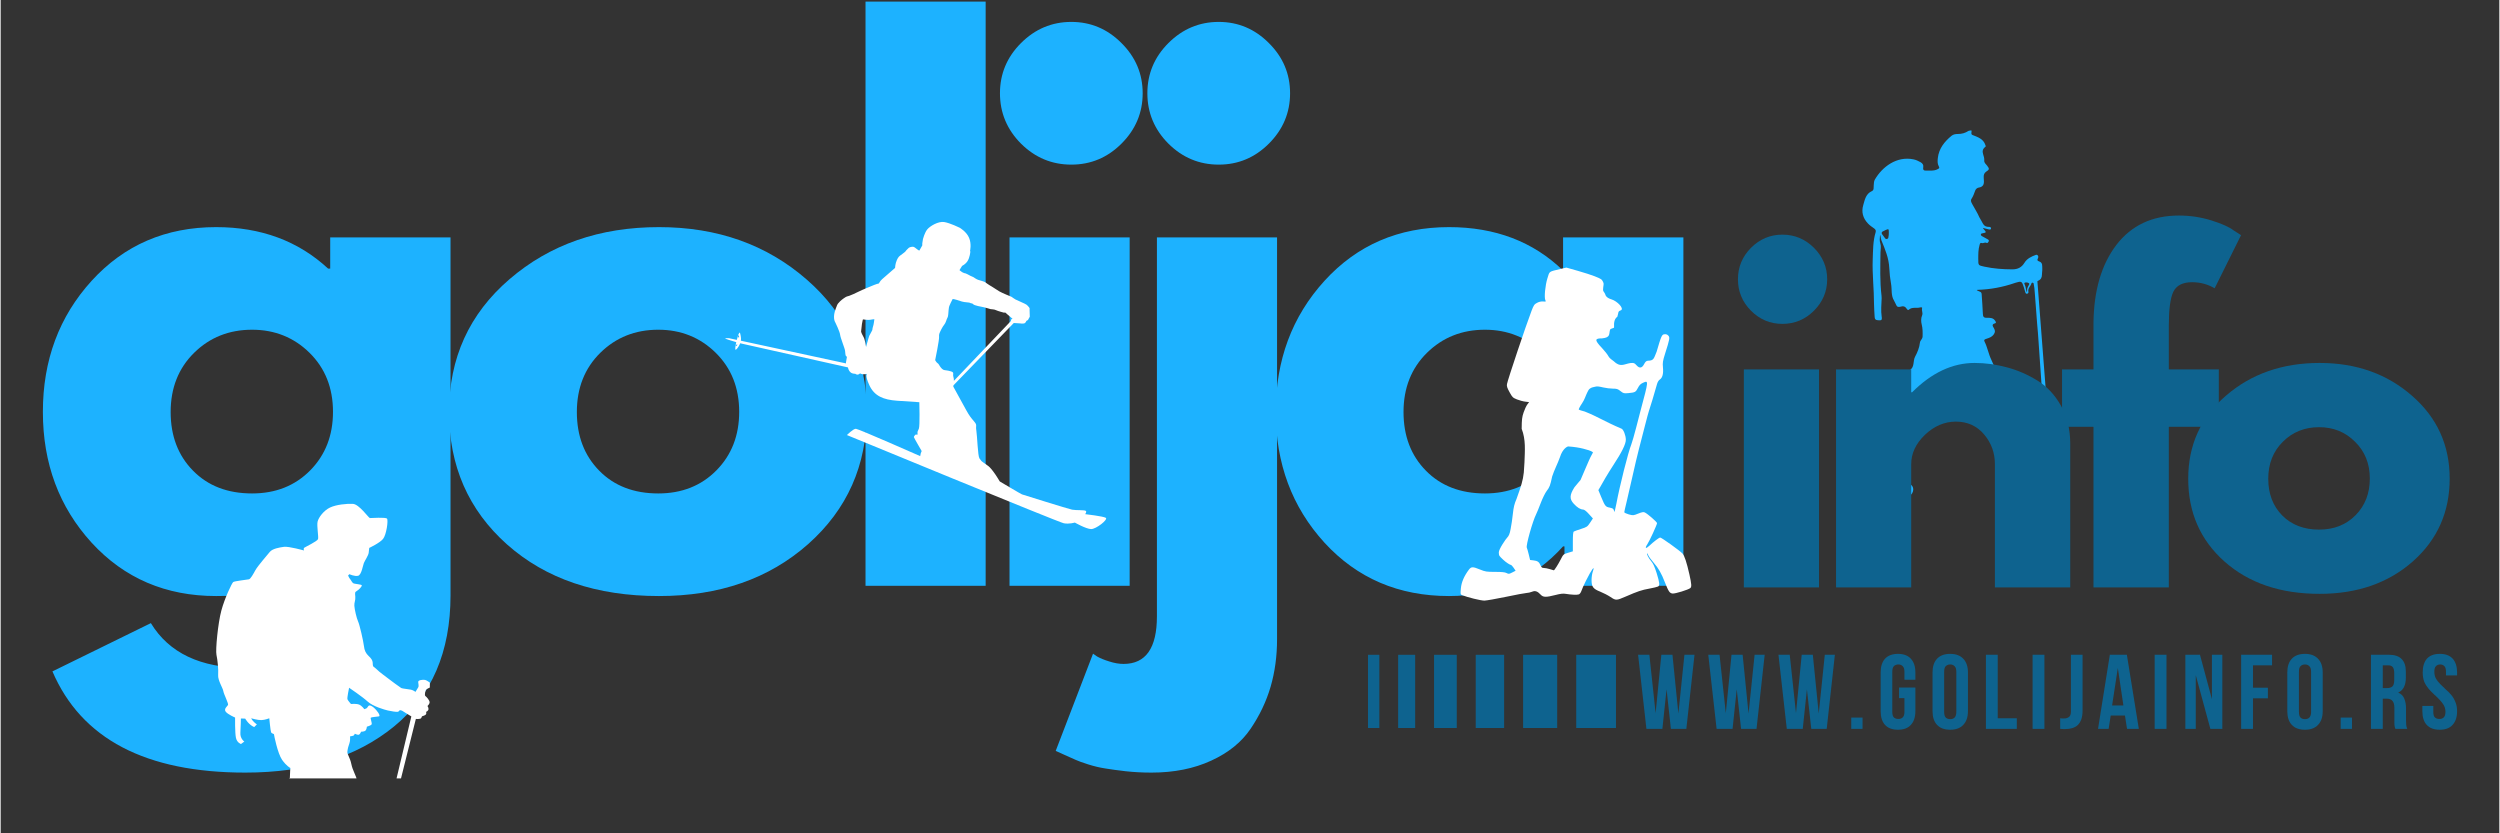 <svg xmlns="http://www.w3.org/2000/svg" xmlns:xlink="http://www.w3.org/1999/xlink" width="300" zoomAndPan="magnify" viewBox="0 0 224.88 75" height="100" preserveAspectRatio="xMidYMid meet" version="1.0"><rect x="0" y="0" width="224.88" height="75" fill="#333333" stroke="none"/><defs><g/><clipPath id="c4c2cfa344"><path d="M 77 0.02 L 89 0.02 L 89 53 L 77 53 Z M 77 0.02 " clip-rule="nonzero"/></clipPath><clipPath id="fb4de79f51"><path d="M 166.695 11.586 L 186.184 11.586 L 186.184 45 L 166.695 45 Z M 166.695 11.586 " clip-rule="nonzero"/></clipPath><clipPath id="d195fe9f9d"><path d="M 12.387 45.316 L 38.625 45.316 L 38.625 70.055 L 12.387 70.055 Z M 12.387 45.316 " clip-rule="nonzero"/></clipPath><clipPath id="5e0f486b02"><path d="M 65.164 19.902 L 99.645 19.902 L 99.645 47.637 L 65.164 47.637 Z M 65.164 19.902 " clip-rule="nonzero"/></clipPath><clipPath id="03859f3c7a"><path d="M 131.371 24.078 L 152.359 24.078 L 152.359 54.062 L 131.371 54.062 Z M 131.371 24.078 " clip-rule="nonzero"/></clipPath></defs><g fill="#1db2ff" fill-opacity="1"><g transform="translate(2.393, 52.722)"><g><path d="M 2.266 7.703 L 11.125 3.359 C 12.758 6.047 15.594 7.391 19.625 7.391 C 21.5 7.391 23.238 6.789 24.844 5.594 C 26.457 4.395 27.266 2.551 27.266 0.062 L 27.266 -2.266 C 25.348 -0.141 21.926 0.922 17 0.922 C 12.469 0.922 8.734 -0.676 5.797 -3.875 C 2.867 -7.082 1.406 -11.008 1.406 -15.656 C 1.406 -20.301 2.867 -24.234 5.797 -27.453 C 8.734 -30.672 12.469 -32.281 17 -32.281 C 21.031 -32.281 24.391 -31.035 27.078 -28.547 L 27.266 -28.547 L 27.266 -31.359 L 38.094 -31.359 L 38.094 0.859 C 38.094 5.953 36.398 9.883 33.016 12.656 C 29.629 15.426 25.164 16.812 19.625 16.812 C 10.656 16.812 4.867 13.773 2.266 7.703 Z M 15.016 -20.969 C 13.609 -19.582 12.906 -17.805 12.906 -15.641 C 12.906 -13.484 13.578 -11.723 14.922 -10.359 C 16.266 -8.992 18.035 -8.312 20.234 -8.312 C 22.359 -8.312 24.102 -9.004 25.469 -10.391 C 26.832 -11.773 27.516 -13.531 27.516 -15.656 C 27.516 -17.812 26.812 -19.582 25.406 -20.969 C 24 -22.352 22.273 -23.047 20.234 -23.047 C 18.16 -23.047 16.422 -22.352 15.016 -20.969 Z M 15.016 -20.969 "/></g></g></g><g fill="#1db2ff" fill-opacity="1"><g transform="translate(38.951, 52.722)"><g><path d="M 6.625 -3.719 C 3.145 -6.82 1.406 -10.797 1.406 -15.641 C 1.406 -20.492 3.219 -24.477 6.844 -27.594 C 10.477 -30.719 14.961 -32.281 20.297 -32.281 C 25.555 -32.281 29.988 -30.707 33.594 -27.562 C 37.195 -24.426 39 -20.453 39 -15.641 C 39 -10.836 37.238 -6.875 33.719 -3.75 C 30.195 -0.633 25.723 0.922 20.297 0.922 C 14.672 0.922 10.113 -0.625 6.625 -3.719 Z M 15.016 -20.969 C 13.609 -19.582 12.906 -17.805 12.906 -15.641 C 12.906 -13.484 13.578 -11.723 14.922 -10.359 C 16.266 -8.992 18.035 -8.312 20.234 -8.312 C 22.359 -8.312 24.102 -9.004 25.469 -10.391 C 26.832 -11.773 27.516 -13.531 27.516 -15.656 C 27.516 -17.812 26.812 -19.582 25.406 -20.969 C 24 -22.352 22.273 -23.047 20.234 -23.047 C 18.16 -23.047 16.422 -22.352 15.016 -20.969 Z M 15.016 -20.969 "/></g></g></g><g clip-path="url(#c4c2cfa344)"><g fill="#1db2ff" fill-opacity="1"><g transform="translate(74.165, 52.722)"><g><path d="M 3.672 0 L 3.672 -52.578 L 14.484 -52.578 L 14.484 0 Z M 3.672 0 "/></g></g></g></g><g fill="#1db2ff" fill-opacity="1"><g transform="translate(87.125, 52.722)"><g><path d="M 4.703 -48.844 C 5.973 -50.113 7.484 -50.75 9.234 -50.75 C 10.984 -50.75 12.488 -50.113 13.75 -48.844 C 15.02 -47.582 15.656 -46.078 15.656 -44.328 C 15.656 -42.578 15.02 -41.066 13.75 -39.797 C 12.488 -38.535 10.984 -37.906 9.234 -37.906 C 7.484 -37.906 5.973 -38.535 4.703 -39.797 C 3.441 -41.066 2.812 -42.578 2.812 -44.328 C 2.812 -46.078 3.441 -47.582 4.703 -48.844 Z M 3.672 -31.359 L 3.672 0 L 14.484 0 L 14.484 -31.359 Z M 3.672 -31.359 "/></g></g></g><g fill="#1db2ff" fill-opacity="1"><g transform="translate(100.391, 52.722)"><g><path d="M 4.703 -48.844 C 5.973 -50.113 7.484 -50.75 9.234 -50.75 C 10.984 -50.75 12.488 -50.113 13.75 -48.844 C 15.02 -47.582 15.656 -46.078 15.656 -44.328 C 15.656 -42.578 15.02 -41.066 13.75 -39.797 C 12.488 -38.535 10.984 -37.906 9.234 -37.906 C 7.484 -37.906 5.973 -38.535 4.703 -39.797 C 3.441 -41.066 2.812 -42.578 2.812 -44.328 C 2.812 -46.078 3.441 -47.582 4.703 -48.844 Z M 3.672 -31.359 L 3.672 2.75 C 3.672 5.602 2.672 7.031 0.672 7.031 C 0.266 7.031 -0.16 6.957 -0.609 6.812 C -1.055 6.676 -1.426 6.523 -1.719 6.359 L -2.078 6.109 L -5.438 14.859 C -5.352 14.898 -5.086 15.02 -4.641 15.219 C -4.191 15.426 -3.852 15.578 -3.625 15.672 C -3.406 15.773 -3.031 15.91 -2.5 16.078 C -1.977 16.242 -1.473 16.363 -0.984 16.438 C -0.492 16.52 0.113 16.602 0.844 16.688 C 1.582 16.77 2.359 16.812 3.172 16.812 C 5.211 16.812 7.008 16.453 8.562 15.734 C 10.113 15.023 11.297 14.066 12.109 12.859 C 12.922 11.66 13.52 10.398 13.906 9.078 C 14.289 7.754 14.484 6.336 14.484 4.828 L 14.484 -31.359 Z M 3.672 -31.359 "/></g></g></g><g fill="#1db2ff" fill-opacity="1"><g transform="translate(113.351, 52.722)"><g><path d="M 5.797 -3.875 C 2.867 -7.082 1.406 -11.008 1.406 -15.656 C 1.406 -20.301 2.867 -24.234 5.797 -27.453 C 8.734 -30.672 12.469 -32.281 17 -32.281 C 21.156 -32.281 24.578 -30.977 27.266 -28.375 L 27.266 -31.359 L 38.094 -31.359 L 38.094 0 L 27.391 0 L 27.391 -3.547 L 27.266 -3.547 C 24.578 -0.566 21.156 0.922 17 0.922 C 12.469 0.922 8.734 -0.676 5.797 -3.875 Z M 15.016 -20.969 C 13.609 -19.582 12.906 -17.805 12.906 -15.641 C 12.906 -13.484 13.578 -11.723 14.922 -10.359 C 16.266 -8.992 18.035 -8.312 20.234 -8.312 C 22.359 -8.312 24.102 -9.004 25.469 -10.391 C 26.832 -11.773 27.516 -13.531 27.516 -15.656 C 27.516 -17.812 26.812 -19.582 25.406 -20.969 C 24 -22.352 22.273 -23.047 20.234 -23.047 C 18.16 -23.047 16.422 -22.352 15.016 -20.969 Z M 15.016 -20.969 "/></g></g></g><g clip-path="url(#fb4de79f51)"><path fill="#1db2ff" d="M 186.031 42.289 C 185.879 42.137 185.703 42.098 185.496 42.141 C 185.277 42.184 185.07 42.297 184.84 42.301 C 184.738 42.301 184.625 42.309 184.605 42.164 L 183.305 25.309 C 183.328 25.289 183.355 25.273 183.391 25.258 C 183.625 25.156 183.719 24.965 183.715 24.711 C 183.711 24.539 183.758 24.363 183.746 24.191 C 183.73 23.949 183.801 23.645 183.48 23.535 C 183.301 23.473 183.262 23.414 183.359 23.234 C 183.445 23.066 183.316 22.887 183.168 22.938 C 182.766 23.086 182.375 23.27 182.145 23.645 C 181.887 24.07 181.539 24.242 181.047 24.242 C 180.203 24.238 179.367 24.18 178.539 24 C 177.98 23.879 177.984 23.887 177.984 23.312 C 177.984 22.883 177.98 22.453 178.105 22.031 C 178.141 21.914 178.172 21.824 178.305 21.871 C 178.445 21.922 178.57 21.777 178.723 21.859 C 178.816 21.91 178.887 21.805 178.926 21.715 C 178.969 21.613 178.887 21.57 178.812 21.527 C 178.645 21.434 178.473 21.336 178.305 21.246 C 178.246 21.211 178.207 21.164 178.219 21.098 C 178.23 21.023 178.281 21.012 178.352 21 C 178.734 20.926 178.73 20.922 178.48 20.629 C 178.465 20.609 178.34 20.48 178.461 20.527 C 178.625 20.57 178.77 20.613 178.918 20.645 C 178.996 20.66 179.098 20.691 179.129 20.586 C 179.16 20.484 179.062 20.418 178.988 20.422 C 178.418 20.434 178.438 20.113 178.098 19.586 C 178.086 19.57 178.078 19.551 178.07 19.531 C 177.918 19.172 177.699 18.844 177.516 18.5 C 177.418 18.316 177.246 18.094 177.371 17.902 C 177.523 17.668 177.617 17.418 177.707 17.156 C 177.758 17.012 177.887 16.906 178.023 16.883 C 178.422 16.824 178.52 16.586 178.488 16.23 C 178.484 16.141 178.477 16.051 178.473 15.961 C 178.461 15.762 178.512 15.57 178.691 15.453 C 178.988 15.262 179.004 15.199 178.785 14.914 C 178.676 14.77 178.504 14.656 178.523 14.445 C 178.539 14.242 178.477 14.059 178.418 13.871 C 178.332 13.605 178.391 13.387 178.617 13.219 C 178.691 13.168 178.641 13.117 178.625 13.059 C 178.445 12.484 177.918 12.332 177.453 12.145 C 177.23 12.055 177.531 11.645 177.262 11.75 C 177.18 11.766 177.133 11.762 177.102 11.781 C 176.812 11.973 176.504 12.059 176.148 12.059 C 175.961 12.062 175.746 12.078 175.57 12.227 C 174.934 12.758 174.441 13.363 174.344 14.227 C 174.316 14.488 174.301 14.746 174.434 14.977 C 174.527 15.133 174.449 15.156 174.34 15.219 C 174 15.41 173.625 15.336 173.266 15.355 C 173.094 15.363 172.984 15.281 173.031 15.059 C 173.074 14.859 172.977 14.703 172.797 14.602 C 172.586 14.484 172.379 14.387 172.145 14.34 C 170.633 14.031 169.332 15.027 168.676 16.164 C 168.578 16.332 168.598 16.52 168.574 16.703 C 168.555 16.879 168.617 17.105 168.41 17.199 C 167.859 17.445 167.773 17.98 167.633 18.457 C 167.449 19.078 167.602 19.645 168.07 20.129 C 168.234 20.301 168.434 20.43 168.621 20.566 C 168.754 20.664 168.785 20.766 168.746 20.906 C 168.504 21.699 168.516 22.527 168.484 23.344 C 168.434 24.684 168.602 26.027 168.602 27.371 C 168.602 27.758 168.641 28.152 168.66 28.539 C 168.676 28.852 168.91 28.816 169.109 28.828 C 169.348 28.84 169.312 28.648 169.293 28.52 C 169.207 27.957 169.27 27.395 169.289 26.832 C 169.289 26.762 169.285 26.688 169.277 26.617 C 169.121 25.316 169.168 24.012 169.184 22.711 C 169.188 22.445 169.258 22.18 169.172 21.914 C 169.094 21.688 169.113 21.457 169.137 21.223 C 169.168 20.965 169.211 21.492 169.262 21.621 C 169.598 22.43 169.934 23.223 169.977 24.137 C 169.996 24.598 170.051 25.086 170.137 25.559 C 170.227 26.055 170.117 26.605 170.402 27.051 C 170.48 27.203 170.555 27.355 170.633 27.512 C 170.695 27.656 170.887 27.633 171.023 27.594 C 171.254 27.523 171.395 27.578 171.52 27.758 C 171.574 27.836 171.648 27.953 171.734 27.875 C 172.035 27.602 172.41 27.762 172.738 27.672 C 172.816 27.652 172.957 27.641 172.93 27.734 C 172.867 27.957 173.02 28.164 172.934 28.371 C 172.816 28.652 172.828 28.938 172.898 29.219 C 172.984 29.57 172.984 29.926 172.973 30.285 C 172.965 30.523 172.754 30.629 172.734 30.836 C 172.684 31.293 172.508 31.711 172.297 32.105 C 172.086 32.5 172.281 33.051 171.797 33.328 C 171.77 33.344 171.762 33.402 171.75 33.441 C 171.645 33.805 171.527 34.168 171.445 34.539 C 171.406 34.727 171.336 34.883 171.203 35.023 C 170.285 36.012 169.543 37.109 169.199 38.434 C 168.984 39.258 168.613 40.012 168.219 40.758 C 168.148 40.891 168.059 41.02 167.957 41.133 C 167.902 41.195 167.797 41.27 167.77 41.086 C 167.758 40.996 167.73 40.883 167.605 40.914 C 167.477 40.941 167.465 41.07 167.496 41.164 C 167.574 41.406 167.469 41.578 167.336 41.758 C 167.18 41.973 167.027 42.195 166.902 42.43 C 166.699 42.816 166.797 43.086 167.18 43.293 C 167.207 43.309 167.234 43.324 167.262 43.34 C 167.27 43.34 167.273 43.344 167.277 43.348 C 167.281 43.352 167.289 43.352 167.301 43.359 C 167.41 43.414 167.738 43.574 167.988 43.641 C 167.996 43.645 168.004 43.645 168.012 43.648 C 168.035 43.652 168.059 43.66 168.082 43.664 C 168.094 43.664 168.102 43.668 168.113 43.668 C 168.355 43.719 168.605 43.758 168.844 43.824 C 168.844 43.824 168.848 43.824 168.848 43.828 C 169.004 43.871 169.156 43.926 169.301 44.004 C 169.301 44.004 169.301 44.004 169.301 44.008 C 169.359 44.039 169.414 44.074 169.469 44.113 C 169.492 44.125 169.516 44.145 169.535 44.16 C 169.543 44.164 169.555 44.172 169.562 44.18 L 169.586 44.199 C 170.008 44.527 171.715 44.973 172.035 44.391 C 172.27 43.957 172.062 43.559 171.57 43.484 C 171.305 43.438 171.141 43.406 171.035 43.34 C 170.883 43.246 170.836 43.082 170.746 42.715 C 170.703 42.527 170.645 42.34 170.59 42.152 C 170.555 42.039 170.496 41.922 170.371 41.922 C 170.246 41.922 170.168 41.773 170.246 41.672 L 174.383 36.098 C 174.418 36.047 174.48 36.023 174.539 36.035 C 174.711 36.066 174.879 36.039 174.973 35.883 C 175.117 35.633 175.359 35.184 175.574 34.949 C 175.645 34.875 175.766 34.887 175.824 34.973 C 175.898 35.086 175.984 35.195 176.07 35.305 C 176.082 35.32 176.094 35.336 176.098 35.355 C 176.277 35.941 176.527 36.703 177.113 36.57 C 177.422 36.504 177.715 36.543 177.938 36.562 C 178.012 36.57 178.066 36.625 178.078 36.695 C 178.219 37.594 178.309 38.512 178.797 39.309 C 179.145 39.875 179.555 40.406 179.918 40.961 C 180.191 41.383 180.441 41.82 180.703 42.25 C 180.758 42.34 180.801 42.398 180.641 42.434 C 180.488 42.465 180.438 42.633 180.555 42.715 C 181 43.027 180.812 43.496 180.883 43.902 C 180.887 43.949 180.855 44.012 180.875 44.055 C 180.941 44.223 180.977 44.391 180.988 44.559 C 180.988 44.562 180.988 44.562 180.988 44.562 C 181.324 45.238 182.258 44.695 182.348 44.645 C 182.355 44.641 182.355 44.637 182.355 44.637 C 182.75 44.473 183.117 44.125 183.547 44.199 C 184.008 44.277 184.383 44.082 184.715 43.91 C 185.227 43.641 185.715 43.289 186.062 42.781 C 186.211 42.562 186.191 42.445 186.031 42.289 Z M 169.602 21.449 C 169.508 21.32 169.414 21.191 169.324 21.07 C 169.258 20.984 169.293 20.863 169.395 20.824 C 169.477 20.797 169.551 20.746 169.625 20.711 C 169.918 20.582 169.934 20.59 169.934 20.906 C 169.938 21.062 169.926 21.219 169.891 21.383 C 169.863 21.52 169.688 21.562 169.602 21.449 Z M 170.273 41.195 C 170.176 41.324 169.969 41.246 169.984 41.082 C 170 40.914 170.066 40.746 170.219 40.57 C 170.984 39.672 171.688 38.723 172.418 37.793 C 172.922 37.148 173.438 36.512 173.938 35.863 C 173.953 35.844 173.977 35.789 173.988 35.805 C 174 35.812 174.012 35.82 174.027 35.828 C 174.113 35.875 174.137 35.984 174.078 36.062 Z M 182.527 25.48 C 182.527 25.48 182.605 25.527 182.566 25.594 C 182.566 25.594 182.363 25.926 182.379 26.07 C 182.395 26.211 182.34 26.422 182.297 26.113 C 182.25 25.809 182.199 25.672 182.137 25.543 C 182.074 25.41 182.355 25.371 182.527 25.48 Z M 183.766 41.902 C 183.477 41.801 183.344 41.625 183.207 41.691 C 183.09 41.746 182.852 41.73 182.723 41.602 L 182.711 41.59 C 182.703 41.578 182.691 41.566 182.684 41.551 C 182.684 41.547 182.68 41.547 182.68 41.547 C 182.676 41.535 182.668 41.527 182.664 41.516 C 182.621 41.414 182.551 41.277 182.418 41.348 C 182.254 41.438 182.484 41.527 182.445 41.645 C 182.289 41.688 182.238 41.559 182.164 41.465 C 181.562 40.703 181.184 39.828 180.922 38.898 C 180.801 38.48 180.645 38.074 180.441 37.684 C 180.141 37.094 180.102 36.469 180.176 35.816 C 180.262 35.09 179.992 34.422 179.738 33.766 C 179.559 33.301 179.375 32.832 179.16 32.383 C 178.902 31.848 178.812 31.258 178.543 30.73 C 178.453 30.547 178.648 30.52 178.762 30.477 C 178.992 30.398 179.203 30.332 179.371 30.105 C 179.523 29.898 179.508 29.754 179.402 29.555 C 179.316 29.391 179.129 29.188 179.5 29.098 C 179.633 29.062 179.551 28.941 179.504 28.871 C 179.336 28.598 179.047 28.598 178.789 28.605 C 178.512 28.613 178.402 28.539 178.398 28.25 C 178.379 27.656 178.324 27.066 178.289 26.473 C 178.281 26.367 178.242 26.297 178.148 26.258 C 178.062 26.223 177.711 26.094 177.922 26.086 C 179.07 26.051 180.16 25.848 181.227 25.484 C 181.266 25.473 181.301 25.457 181.344 25.445 C 181.863 25.285 181.914 25.312 182.074 25.82 C 182.125 25.977 182.164 26.137 182.215 26.293 C 182.238 26.371 182.266 26.457 182.379 26.434 C 182.477 26.414 182.52 26.344 182.496 26.254 C 182.422 25.941 182.707 25.762 182.773 25.5 C 182.785 25.453 182.844 25.422 182.898 25.445 C 182.926 25.457 182.945 25.473 182.961 25.492 L 183.035 25.926 C 183.035 25.93 183.035 25.934 183.035 25.938 C 183.051 26.109 183.066 26.281 183.078 26.449 C 183.148 27.34 183.211 28.23 183.281 29.121 C 183.305 29.422 183.332 29.723 183.359 30.027 L 183.66 34.344 C 183.66 34.352 183.66 34.359 183.66 34.367 C 183.668 34.586 183.688 34.809 183.707 35.031 L 184.18 41.77 C 184.184 41.859 184.117 41.938 184.031 41.941 C 183.961 41.949 183.875 41.941 183.766 41.902 Z M 183.766 41.902 " fill-opacity="1" fill-rule="nonzero"/></g><g fill="#0e638f" fill-opacity="1"><g transform="translate(154.589, 52.868)"><g><path d="M 2.938 -30.562 C 3.727 -31.352 4.672 -31.75 5.766 -31.75 C 6.867 -31.75 7.816 -31.352 8.609 -30.562 C 9.398 -29.77 9.797 -28.828 9.797 -27.734 C 9.797 -26.641 9.398 -25.695 8.609 -24.906 C 7.816 -24.113 6.867 -23.719 5.766 -23.719 C 4.672 -23.719 3.727 -24.113 2.938 -24.906 C 2.156 -25.695 1.766 -26.641 1.766 -27.734 C 1.766 -28.828 2.156 -29.77 2.938 -30.562 Z M 2.297 -19.625 L 2.297 0 L 9.062 0 L 9.062 -19.625 Z M 2.297 -19.625 "/></g></g></g><g fill="#0e638f" fill-opacity="1"><g transform="translate(162.887, 52.868)"><g><path d="M 2.297 0 L 2.297 -19.625 L 9.062 -19.625 L 9.062 -17.562 L 9.141 -17.562 C 10.898 -19.32 12.773 -20.203 14.766 -20.203 C 15.734 -20.203 16.695 -20.07 17.656 -19.812 C 18.613 -19.562 19.531 -19.164 20.406 -18.625 C 21.281 -18.094 21.992 -17.332 22.547 -16.344 C 23.098 -15.363 23.375 -14.223 23.375 -12.922 L 23.375 0 L 16.594 0 L 16.594 -11.094 C 16.594 -12.113 16.27 -13.004 15.625 -13.766 C 14.977 -14.535 14.129 -14.922 13.078 -14.922 C 12.055 -14.922 11.129 -14.523 10.297 -13.734 C 9.473 -12.941 9.062 -12.062 9.062 -11.094 L 9.062 0 Z M 2.297 0 "/></g></g></g><g fill="#0e638f" fill-opacity="1"><g transform="translate(184.915, 52.868)"><g><path d="M 3.438 -19.625 L 3.438 -23.797 C 3.469 -26.723 4.156 -29.066 5.5 -30.828 C 6.852 -32.586 8.727 -33.469 11.125 -33.469 C 12.145 -33.469 13.117 -33.32 14.047 -33.031 C 14.984 -32.738 15.656 -32.438 16.062 -32.125 L 16.719 -31.703 L 14.344 -26.922 C 13.727 -27.285 13.051 -27.469 12.312 -27.469 C 11.469 -27.469 10.906 -27.18 10.625 -26.609 C 10.352 -26.035 10.219 -25.031 10.219 -23.594 L 10.219 -19.625 L 14.719 -19.625 L 14.719 -14.453 L 10.219 -14.453 L 10.219 0 L 3.438 0 L 3.438 -14.453 L 0.609 -14.453 L 0.609 -19.625 Z M 3.438 -19.625 "/></g></g></g><g fill="#0e638f" fill-opacity="1"><g transform="translate(196.005, 52.868)"><g><path d="M 4.141 -2.328 C 1.961 -4.266 0.875 -6.75 0.875 -9.781 C 0.875 -12.82 2.008 -15.316 4.281 -17.266 C 6.551 -19.223 9.359 -20.203 12.703 -20.203 C 15.992 -20.203 18.766 -19.219 21.016 -17.25 C 23.273 -15.289 24.406 -12.805 24.406 -9.797 C 24.406 -6.785 23.301 -4.301 21.094 -2.344 C 18.883 -0.395 16.086 0.578 12.703 0.578 C 9.18 0.578 6.328 -0.391 4.141 -2.328 Z M 9.391 -13.109 C 8.516 -12.242 8.078 -11.133 8.078 -9.781 C 8.078 -8.438 8.492 -7.336 9.328 -6.484 C 10.172 -5.629 11.281 -5.203 12.656 -5.203 C 13.988 -5.203 15.082 -5.633 15.938 -6.5 C 16.789 -7.363 17.219 -8.461 17.219 -9.797 C 17.219 -11.141 16.773 -12.242 15.891 -13.109 C 15.016 -13.984 13.938 -14.422 12.656 -14.422 C 11.352 -14.422 10.266 -13.984 9.391 -13.109 Z M 9.391 -13.109 "/></g></g></g><g clip-path="url(#d195fe9f9d)"><path fill="#ffffff" d="M 38.176 61.188 C 38 61.16 37.559 61.199 37.578 61.383 C 37.598 61.562 37.641 61.762 37.59 61.844 C 37.539 61.93 37.332 62.27 37.332 62.27 C 37.332 62.27 37.133 62.113 36.926 62.07 C 36.723 62.023 36.156 61.98 36.051 61.922 C 35.949 61.863 35.043 61.203 34.859 61.051 C 34.676 60.895 34.105 60.512 33.867 60.258 C 33.625 60.008 33.488 60.074 33.488 59.746 C 33.488 59.418 33.355 59.266 33.113 59.035 C 32.871 58.801 32.738 58.562 32.691 58.125 C 32.641 57.691 32.305 56.215 32.168 55.93 C 32.031 55.641 31.852 54.84 31.832 54.52 C 31.812 54.203 31.945 54.055 31.918 53.711 C 31.891 53.363 31.859 53.293 32.062 53.18 C 32.262 53.062 32.504 52.793 32.504 52.688 C 32.504 52.582 31.84 52.57 31.723 52.484 C 31.609 52.398 31.551 52.234 31.445 52.109 C 31.34 51.984 31.27 51.793 31.27 51.793 L 31.387 51.676 C 31.387 51.676 31.859 51.898 32.168 51.82 C 32.477 51.742 32.602 50.887 32.688 50.672 C 32.773 50.461 33.094 49.988 33.121 49.758 C 33.152 49.527 33.172 49.312 33.172 49.312 C 33.172 49.312 34.117 48.871 34.414 48.504 C 34.715 48.137 34.898 46.836 34.773 46.68 C 34.648 46.527 33.344 46.633 33.23 46.625 C 33.113 46.613 32.266 45.375 31.699 45.348 C 31.129 45.32 30.203 45.414 29.645 45.676 C 29.086 45.938 28.613 46.562 28.523 46.949 C 28.438 47.336 28.629 48.328 28.562 48.52 C 28.496 48.715 27.434 49.215 27.328 49.293 C 27.223 49.371 27.301 49.543 27.301 49.543 C 27.301 49.543 25.922 49.156 25.496 49.215 C 25.074 49.273 24.453 49.379 24.215 49.68 C 23.973 49.977 23.133 50.941 22.93 51.309 C 22.727 51.676 22.496 52.102 22.344 52.137 C 22.188 52.176 21.039 52.293 20.926 52.387 C 20.809 52.484 20.172 53.805 19.863 54.945 C 19.555 56.082 19.324 58.512 19.422 58.938 C 19.516 59.363 19.613 60.27 19.574 60.75 C 19.535 61.23 20 61.926 20.039 62.199 C 20.078 62.469 20.531 63.336 20.461 63.449 C 20.395 63.566 20.066 63.797 20.25 64.047 C 20.434 64.297 21.098 64.578 21.098 64.578 C 21.098 64.578 21.078 65.969 21.176 66.41 C 21.273 66.855 21.629 66.961 21.629 66.961 L 21.93 66.738 C 21.93 66.738 21.535 66.488 21.574 65.938 C 21.609 65.387 21.621 64.664 21.621 64.664 L 22.008 64.676 C 22.008 64.676 22.305 65.215 22.816 65.438 L 23.059 65.195 C 23.059 65.195 22.691 64.961 22.547 64.645 C 22.547 64.645 23.133 64.82 23.461 64.809 C 23.789 64.801 24.176 64.645 24.176 64.645 C 24.176 64.645 24.281 65.781 24.34 65.906 C 24.398 66.035 24.598 66.035 24.598 66.09 C 24.598 66.148 24.926 67.809 25.324 68.379 C 25.719 68.945 26.074 69.121 26.074 69.121 C 26.074 69.121 26.035 69.547 26.027 70.004 L 14.441 80.043 C 14.262 79.867 14.102 79.762 14.059 79.801 C 14.016 79.84 14.105 80.008 14.262 80.199 L 12.418 81.797 C 12.418 81.797 12.395 81.902 12.441 81.961 C 12.488 82.02 12.555 82.004 12.555 82.004 L 14.445 80.398 C 14.621 80.578 14.785 80.684 14.828 80.645 C 14.871 80.605 14.781 80.438 14.625 80.246 L 26.043 70.555 C 26.059 70.742 26.09 70.902 26.137 71 C 26.34 71.406 26.457 72.012 26.426 72.242 C 26.398 72.477 26.34 72.723 26.34 72.852 C 26.34 72.98 26.383 73.258 26.152 73.43 C 25.922 73.605 25.617 74.141 25.238 74.344 C 24.863 74.543 23.387 75.27 22.504 75.805 C 21.621 76.34 20.25 77.426 19.93 77.785 C 19.613 78.148 19.121 78.551 19.031 78.551 C 18.945 78.551 18.27 78.516 17.949 78.594 C 17.625 78.676 17.309 78.828 17.281 78.828 C 17.258 78.828 16.965 78.77 16.723 78.871 C 16.48 78.973 16.867 80.812 16.977 81.012 C 17.09 81.207 17.32 81.359 17.336 81.633 C 17.352 81.91 17.531 83.273 17.758 83.852 C 17.984 84.43 18.742 85.371 18.969 85.457 C 19.195 85.543 19.461 85.285 19.461 85.285 C 19.461 85.285 19.66 85.145 19.609 84.844 C 19.562 84.547 19.41 83.844 19.477 83.562 C 19.543 83.281 19.93 82.918 19.957 82.52 C 19.984 82.125 20.043 81.586 20.121 81.52 C 20.199 81.449 20.949 81.133 21.008 80.977 C 21.066 80.824 21.5 80.891 21.547 80.66 C 21.598 80.43 22.195 79.977 22.551 79.688 C 22.91 79.398 24.246 78.344 24.758 78.027 C 25.27 77.711 25.859 77.605 26.043 77.527 C 26.227 77.449 26.41 77.129 26.543 77.062 C 26.68 76.996 27.266 76.754 27.547 76.637 C 27.828 76.523 28.32 76.367 28.512 76.234 C 28.707 76.098 28.965 75.684 28.965 75.684 C 28.965 75.684 29.062 77.562 28.992 77.93 C 28.926 78.297 28.867 79.965 28.867 80.648 C 28.867 81.336 28.887 82.695 28.945 82.801 C 29.004 82.906 29.34 82.984 29.293 83.102 C 29.246 83.215 28.977 83.48 29.016 83.691 C 29.051 83.906 29.293 84.398 29.277 84.75 C 29.266 85.102 29.211 85.426 29.395 85.477 C 29.578 85.527 30.199 85.594 30.914 85.582 C 31.629 85.574 31.594 85.348 31.734 85.305 C 31.871 85.262 32.484 85.27 32.844 85.387 C 33.199 85.504 33.973 85.59 34.586 85.547 C 35.195 85.504 35.836 85.395 35.992 85.289 C 36.148 85.184 35.906 84.875 35.906 84.875 C 35.906 84.875 35.734 84.367 35.285 84.301 C 34.836 84.234 34.371 84.176 34.062 84.008 C 33.758 83.836 33.535 83.52 33.289 83.367 C 33.16 83.293 32.965 83.152 32.797 83.008 L 33.141 81.629 C 33.391 81.668 33.586 81.66 33.598 81.605 C 33.609 81.547 33.438 81.465 33.199 81.398 L 37.367 64.703 C 37.559 64.73 37.785 64.691 37.82 64.656 C 37.875 64.602 37.918 64.469 37.918 64.469 C 37.918 64.469 38.176 64.398 38.258 64.316 C 38.344 64.23 38.289 64.07 38.289 64.07 C 38.289 64.07 38.488 63.988 38.504 63.828 C 38.516 63.668 38.41 63.543 38.41 63.543 C 38.41 63.543 38.617 63.363 38.605 63.188 C 38.594 63.016 38.328 62.715 38.227 62.645 C 38.125 62.574 38.215 62.141 38.305 62.051 C 38.395 61.961 38.805 61.848 38.816 61.688 C 38.828 61.527 38.348 61.215 38.176 61.191 Z M 32.938 81.344 C 32.688 81.305 32.496 81.312 32.484 81.367 C 32.469 81.426 32.641 81.508 32.883 81.574 L 32.586 82.805 C 32.535 82.742 32.496 82.688 32.48 82.637 C 32.41 82.434 32.445 82.324 32.332 82.234 C 32.215 82.141 32.062 82.039 32.062 82.039 C 32.062 82.039 32.293 81.434 32.266 81.246 C 32.242 81.062 32.016 80.238 31.996 80.012 C 31.977 79.789 32.387 78.434 32.273 77.926 C 32.156 77.422 32.055 76.898 32.098 76.594 C 32.141 76.293 32.836 75.48 32.836 74.758 C 32.836 74.035 32.418 72.891 32.344 72.445 C 32.273 71.996 32.23 70.824 32.098 70.289 C 31.969 69.754 31.68 69.348 31.562 68.77 C 31.449 68.188 31.172 67.887 31.203 67.641 C 31.23 67.395 31.305 67.105 31.391 66.887 C 31.477 66.672 31.445 66.273 31.445 66.273 C 31.445 66.273 31.645 66.246 31.734 66.215 C 31.824 66.184 31.871 66.035 31.871 66.035 C 31.871 66.035 32.129 66.16 32.238 66.125 C 32.348 66.086 32.438 65.855 32.438 65.855 C 32.438 65.855 32.727 65.859 32.836 65.75 C 32.945 65.641 32.957 65.402 32.957 65.402 C 32.957 65.402 33.328 65.301 33.387 65.191 C 33.445 65.082 33.254 64.648 33.309 64.594 C 33.363 64.539 33.801 64.512 34.031 64.477 C 34.262 64.445 33.812 63.875 33.594 63.695 C 33.375 63.512 33.219 63.449 33.129 63.512 C 33.039 63.578 33.012 63.699 32.93 63.746 C 32.844 63.789 32.734 63.828 32.734 63.828 C 32.734 63.828 32.516 63.527 32.273 63.418 C 32.027 63.309 31.527 63.359 31.527 63.359 C 31.527 63.359 31.258 63.059 31.211 62.934 C 31.164 62.812 31.359 61.898 31.359 61.898 C 31.359 61.898 32.555 62.703 33.031 63.141 C 33.508 63.578 34.547 63.875 34.852 63.945 C 35.156 64.016 35.617 64.086 35.738 64.062 C 35.859 64.035 35.914 63.914 35.914 63.914 C 35.914 63.914 36.098 63.918 36.223 64.023 C 36.316 64.102 36.711 64.309 36.961 64.477 L 32.938 81.34 Z M 32.938 81.344 " fill-opacity="1" fill-rule="nonzero"/></g><path stroke-linecap="butt" transform="matrix(0, 0.511, -0.511, 0, 145.378, 58.935)" fill="none" stroke-linejoin="miter" d="M -0.003 3.502 L 12.887 3.502 " stroke="#0e638f" stroke-width="7" stroke-opacity="1" stroke-miterlimit="4"/><path stroke-linecap="butt" transform="matrix(0, 0.511, -0.511, 0, 140.086, 58.935)" fill="none" stroke-linejoin="miter" d="M -0.003 2.999 L 12.887 2.999 " stroke="#0e638f" stroke-width="6" stroke-opacity="1" stroke-miterlimit="4"/><path stroke-linecap="butt" transform="matrix(0, 0.511, -0.511, 0, 135.31, 58.935)" fill="none" stroke-linejoin="miter" d="M -0.003 2.497 L 12.887 2.497 " stroke="#0e638f" stroke-width="5" stroke-opacity="1" stroke-miterlimit="4"/><path stroke-linecap="butt" transform="matrix(0, 0.511, -0.511, 0, 131.051, 58.935)" fill="none" stroke-linejoin="miter" d="M -0.003 2.004 L 12.887 2.004 " stroke="#0e638f" stroke-width="4" stroke-opacity="1" stroke-miterlimit="4"/><path stroke-linecap="butt" transform="matrix(0, 0.511, -0.511, 0, 127.307, 58.935)" fill="none" stroke-linejoin="miter" d="M -0.003 1.503 L 12.887 1.503 " stroke="#0e638f" stroke-width="3" stroke-opacity="1" stroke-miterlimit="4"/><path stroke-linecap="butt" transform="matrix(0, 0.511, -0.511, 0, 124.079, 58.935)" fill="none" stroke-linejoin="miter" d="M -0.003 0.996 L 12.887 0.996 " stroke="#0e638f" stroke-width="2" stroke-opacity="1" stroke-miterlimit="4"/><g clip-path="url(#5e0f486b02)"><path fill="#ffffff" d="M 78.5 29.426 C 78.582 29.215 78.613 28.84 78.633 28.73 C 78.633 28.73 78.379 28.746 78.246 28.781 C 78.113 28.82 77.605 28.746 77.605 28.746 C 77.605 28.746 77.551 28.902 77.516 29.148 C 77.48 29.395 77.438 29.754 77.438 29.828 C 77.438 29.906 77.559 30.168 77.676 30.367 C 77.789 30.562 77.887 31.23 77.887 31.23 C 77.887 31.23 78.039 30.641 78.102 30.449 C 78.16 30.258 78.156 30.219 78.34 29.914 C 78.527 29.609 78.422 29.641 78.5 29.426 Z M 91.18 29.07 L 85.754 34.676 C 85.742 34.746 85.734 34.789 85.734 34.789 C 85.734 34.789 86.598 36.371 86.898 36.91 C 87.199 37.449 87.305 37.57 87.613 37.934 C 87.922 38.297 87.727 38.262 87.812 38.758 C 87.891 39.254 87.941 41.035 88.09 41.254 C 88.238 41.473 88.305 41.523 88.305 41.523 C 88.305 41.523 88.637 41.777 88.781 41.867 C 88.93 41.961 89.07 42.09 89.32 42.418 C 89.574 42.742 89.918 43.328 89.918 43.328 C 89.918 43.328 91.859 44.488 91.922 44.496 C 91.984 44.512 96.066 45.801 96.434 45.871 C 96.797 45.941 97.555 45.883 97.664 45.98 C 97.77 46.078 97.605 46.273 97.605 46.273 C 97.605 46.273 99.242 46.461 99.465 46.605 C 99.691 46.754 98.586 47.629 98.137 47.617 C 97.68 47.605 96.676 47.031 96.676 47.031 C 96.676 47.031 96.168 47.188 95.68 47.094 C 95.191 46.996 76.164 39.156 76.164 39.156 C 76.164 39.156 76.73 38.582 76.969 38.59 C 77.207 38.598 82.758 41.051 82.758 41.051 L 82.809 40.793 C 82.812 40.766 82.891 40.594 82.891 40.594 C 82.891 40.594 82.199 39.41 82.188 39.34 C 82.18 39.266 82.34 39.113 82.34 39.113 L 82.523 39.117 C 82.523 39.117 82.523 39.082 82.516 38.961 C 82.504 38.848 82.531 38.828 82.637 38.582 C 82.742 38.336 82.68 36.199 82.68 36.199 C 82.68 36.199 81.902 36.148 80.68 36.066 C 79.453 35.98 78.633 35.645 78.184 34.676 C 77.738 33.707 77.988 33.648 77.988 33.648 C 77.988 33.648 77.898 33.672 77.691 33.684 C 77.488 33.695 77.34 33.602 77.34 33.602 C 77.34 33.602 77.258 33.699 77.141 33.715 C 77.027 33.734 76.902 33.633 76.902 33.633 C 76.902 33.633 76.848 33.66 76.645 33.598 C 76.441 33.531 76.305 33.328 76.254 33.074 L 76.25 33.066 L 66.555 30.895 C 66.52 30.992 66.469 31.086 66.406 31.195 C 66.348 31.305 66.211 31.461 66.156 31.477 C 66.102 31.496 66.109 31.309 66.133 31.129 C 66.145 31.062 66.168 30.934 66.203 30.793 C 65.949 30.719 65.637 30.625 65.531 30.59 C 65.344 30.527 65.184 30.473 65.207 30.449 C 65.234 30.43 65.516 30.438 65.551 30.438 C 65.555 30.438 65.812 30.492 66.254 30.59 C 66.305 30.402 66.352 30.227 66.379 30.152 C 66.434 29.992 66.516 29.914 66.535 29.934 C 66.551 29.953 66.633 30.32 66.633 30.504 C 66.629 30.559 66.625 30.617 66.617 30.664 C 68.586 31.086 72.883 32.012 76.082 32.707 C 76.07 32.672 76.07 32.637 76.082 32.59 C 76.121 32.41 76.164 32.113 76.164 32.113 C 76.164 32.113 76.129 32.082 76.078 32.043 C 76.027 32 76.016 31.758 75.996 31.57 C 75.984 31.383 75.574 30.395 75.551 30.125 C 75.523 29.852 75.129 29.043 75.129 29.043 C 75.129 29.043 75.02 28.883 75.004 28.637 C 74.988 28.398 75.02 28.16 75.156 27.781 C 75.289 27.406 75.305 27.406 75.355 27.328 C 75.41 27.25 75.617 27.023 75.895 26.836 C 76.168 26.648 76.176 26.688 76.367 26.625 C 76.559 26.562 76.902 26.398 77.199 26.254 C 77.492 26.105 77.656 26.051 78.016 25.891 C 78.375 25.73 78.922 25.52 79 25.523 C 79.074 25.523 79.098 25.328 79.328 25.129 C 79.555 24.934 80.496 24.113 80.496 24.113 C 80.496 24.113 80.508 23.734 80.656 23.41 C 80.805 23.086 80.848 23.082 81.188 22.828 C 81.527 22.578 81.387 22.652 81.539 22.492 C 81.699 22.336 81.738 22.254 81.961 22.219 C 82.18 22.184 82.203 22.215 82.434 22.398 C 82.664 22.582 82.684 22.547 82.684 22.547 L 82.945 22.09 L 82.945 21.914 L 83.008 21.508 C 83.008 21.508 83.164 20.918 83.402 20.637 C 83.641 20.352 84.383 19.895 84.922 19.984 C 85.461 20.074 86.312 20.496 86.312 20.496 C 86.312 20.496 86.926 20.844 87.16 21.41 C 87.395 21.973 87.242 22.59 87.242 22.59 C 87.242 22.59 87.262 22.605 87.27 22.637 C 87.277 22.664 87.219 23.188 87.023 23.488 C 86.832 23.797 86.531 23.926 86.531 23.926 L 86.293 24.312 C 86.293 24.312 86.562 24.547 86.719 24.578 C 86.879 24.605 86.816 24.598 87.016 24.684 C 87.215 24.773 87.219 24.812 87.387 24.871 C 87.551 24.926 87.547 24.949 87.727 25.062 C 87.91 25.176 88.004 25.203 88.32 25.289 C 88.629 25.375 88.645 25.438 88.812 25.547 C 88.98 25.656 89.047 25.707 89.219 25.801 C 89.387 25.898 89.621 26.07 89.871 26.219 C 90.121 26.367 90.934 26.695 90.973 26.711 C 91.008 26.723 91.043 26.766 91.105 26.805 C 91.164 26.84 91.273 26.91 91.328 26.949 C 91.375 26.984 92.25 27.352 92.32 27.418 C 92.387 27.48 92.488 27.555 92.559 27.664 C 92.637 27.773 92.594 27.781 92.602 27.875 C 92.609 27.973 92.621 28.5 92.621 28.5 C 92.621 28.5 92.566 28.586 92.555 28.625 C 92.535 28.668 92.492 28.711 92.477 28.77 C 92.457 28.828 92.34 28.848 92.32 28.875 C 92.301 28.906 92.25 29.051 92.145 29.098 C 92.039 29.141 91.758 29.117 91.73 29.105 C 91.711 29.098 91.391 29.086 91.18 29.07 Z M 85.789 34.277 C 87.309 32.68 89.309 30.574 90.922 28.891 C 90.922 28.871 90.922 28.848 90.926 28.828 C 90.941 28.688 91.074 28.695 91.074 28.695 L 90.406 28.125 L 90.301 28.141 C 90.301 28.141 89.75 28 89.586 27.918 C 89.426 27.832 89.211 27.844 89.086 27.82 C 88.965 27.793 88.695 27.695 88.488 27.652 C 88.277 27.613 87.617 27.496 87.527 27.379 C 87.434 27.262 87.332 27.328 87.258 27.266 C 87.18 27.203 86.758 27.219 86.508 27.137 C 86.262 27.047 85.77 26.902 85.68 26.91 C 85.68 26.91 85.348 27.523 85.34 27.699 C 85.332 27.875 85.293 27.945 85.285 28.27 C 85.27 28.598 85.168 28.605 85.09 28.895 C 85.008 29.18 84.836 29.273 84.668 29.621 C 84.5 29.969 84.434 30.059 84.457 30.316 C 84.484 30.574 84.105 32.414 84.105 32.414 C 84.105 32.414 84.23 32.637 84.32 32.684 C 84.41 32.727 84.523 32.953 84.523 32.953 C 84.523 32.953 84.688 33.207 84.84 33.277 C 84.988 33.344 85.176 33.312 85.52 33.422 C 85.867 33.527 85.656 33.637 85.75 33.934 C 85.781 34.027 85.793 34.152 85.789 34.277 Z M 66.27 31.082 C 66.312 31.027 66.324 31.004 66.312 31.012 C 66.301 31.012 66.176 31.031 66.176 31.031 C 66.176 31.039 66.16 31.176 66.16 31.176 C 66.16 31.176 66.23 31.137 66.27 31.082 Z M 66.449 30.398 C 66.449 30.398 66.469 30.363 66.461 30.297 C 66.453 30.234 66.414 30.152 66.414 30.152 C 66.414 30.152 66.406 30.148 66.395 30.172 C 66.383 30.199 66.355 30.316 66.355 30.316 C 66.355 30.316 66.441 30.395 66.449 30.398 Z M 66.449 30.398 " fill-opacity="1" fill-rule="evenodd"/></g><g clip-path="url(#03859f3c7a)"><path fill="#ffffff" d="M 135.496 53.711 C 136.383 53.523 137.211 53.371 137.34 53.367 C 137.465 53.363 137.68 53.316 137.82 53.258 C 138.105 53.137 138.312 53.207 138.613 53.531 C 138.828 53.762 139.094 53.766 139.926 53.551 C 140.379 53.434 140.629 53.406 140.844 53.445 C 141.34 53.527 141.883 53.555 142.035 53.496 C 142.121 53.465 142.219 53.328 142.27 53.176 C 142.316 53.027 142.496 52.625 142.668 52.281 C 143.203 51.211 143.523 50.785 143.285 51.465 C 143.227 51.633 143.18 51.961 143.18 52.195 C 143.18 52.812 143.316 52.996 143.961 53.25 C 144.242 53.363 144.66 53.578 144.887 53.73 C 145.367 54.055 145.41 54.055 146.266 53.684 C 147.344 53.215 147.695 53.098 148.371 52.977 C 148.738 52.91 149.094 52.824 149.16 52.789 C 149.336 52.699 149.312 52.465 149.039 51.578 C 148.855 51 148.727 50.715 148.547 50.508 C 148.312 50.234 148.125 49.867 148.184 49.805 C 148.199 49.789 148.246 49.863 148.285 49.973 C 148.324 50.082 148.551 50.391 148.785 50.66 C 149.195 51.129 149.477 51.621 149.781 52.41 C 150.109 53.246 150.211 53.395 150.48 53.418 C 150.719 53.438 151.887 53.078 152.07 52.926 C 152.199 52.82 152.18 52.566 151.988 51.703 C 151.742 50.613 151.547 50.023 151.367 49.82 C 151.152 49.578 149.48 48.379 149.359 48.379 C 149.258 48.379 148.785 48.738 148.359 49.137 C 148.055 49.422 147.961 49.344 148.191 49 C 148.387 48.715 149.074 47.219 149.074 47.082 C 149.074 46.98 148.227 46.242 147.973 46.121 C 147.852 46.062 147.723 46.086 147.371 46.227 C 146.934 46.402 146.918 46.402 146.523 46.293 C 146.305 46.23 146.125 46.145 146.125 46.098 C 146.125 46.055 146.219 45.641 146.332 45.18 C 146.445 44.723 146.684 43.684 146.863 42.871 C 147.043 42.062 147.297 40.973 147.434 40.453 C 147.57 39.93 147.82 38.957 147.992 38.285 C 148.164 37.613 148.32 37.039 148.336 37.012 C 148.371 36.953 148.934 35.086 149.07 34.574 C 149.117 34.398 149.215 34.23 149.316 34.164 C 149.562 34.004 149.66 33.641 149.605 33.066 C 149.566 32.641 149.59 32.496 149.797 31.832 C 150.219 30.504 150.242 30.375 150.09 30.207 C 150 30.105 149.891 30.066 149.742 30.082 C 149.508 30.105 149.453 30.227 149.039 31.645 C 148.781 32.262 148.797 32.461 148.246 32.465 C 148.105 32.48 148.02 32.559 147.91 32.77 C 147.719 33.141 147.492 33.176 147.219 32.867 C 147.035 32.664 146.996 32.648 146.66 32.676 C 146.059 32.785 145.77 33.082 145.164 32.5 C 145.047 32.414 144.797 32.246 144.711 32.082 C 144.629 31.918 144.363 31.582 144.125 31.328 C 143.383 30.555 143.504 30.453 144.129 30.453 C 144.914 30.375 144.73 30.055 144.844 29.684 C 144.887 29.543 145.227 29.551 145.207 29.457 C 145.172 28.969 145.27 28.668 145.5 28.508 C 145.633 28.121 145.512 28.031 145.832 27.922 C 146.125 27.758 145.488 27.102 144.988 26.949 C 144.5 26.805 144.426 26.562 144.426 26.523 C 144.426 26.488 144.348 26.348 144.25 26.215 C 144.152 26.082 144.297 25.637 144.258 25.488 C 144.219 25.344 144.117 25.18 144.031 25.125 C 143.836 25 143.312 24.77 141.957 24.379 L 140.914 24.082 L 140.414 24.199 C 139.297 24.469 139.414 24.387 139.211 25.035 C 139.008 25.676 138.902 26.793 139.023 27.02 C 139.09 27.145 139.074 27.156 138.832 27.133 C 138.66 27.117 138.465 27.156 138.285 27.25 C 138.027 27.383 137.977 27.457 137.777 27.977 C 137.297 29.227 135.633 34.184 135.57 34.559 C 135.535 34.758 135.578 34.895 135.797 35.293 C 136.047 35.754 136.094 35.797 136.469 35.949 C 136.691 36.035 137.027 36.129 137.215 36.148 L 137.559 36.191 L 137.395 36.41 C 137.305 36.527 137.156 36.848 137.066 37.117 C 136.922 37.539 136.898 37.754 136.891 38.594 C 137.27 39.574 137.18 40.527 137.141 41.625 L 137.082 42.527 C 137.008 43.238 136.84 43.758 136.426 44.906 C 136.234 45.348 136.164 45.633 136.098 46.242 C 136.055 46.664 135.965 47.277 135.898 47.602 C 135.824 48.043 135.723 48.246 135.598 48.371 C 135.477 48.484 134.824 49.434 134.832 49.719 C 134.844 50.023 134.855 50.02 135.219 50.367 C 135.484 50.625 135.844 50.836 135.898 50.836 C 135.953 50.836 136.074 50.957 136.168 51.102 L 136.344 51.367 L 136.039 51.523 C 135.758 51.668 135.723 51.672 135.531 51.574 C 135.383 51.496 135.102 51.469 134.492 51.469 C 133.723 51.469 133.613 51.449 133.145 51.258 C 132.488 50.988 132.352 50.988 132.137 51.273 C 131.707 51.848 131.469 52.402 131.418 52.957 C 131.371 53.48 131.375 53.5 131.539 53.566 C 131.992 53.758 133.238 54.062 133.539 54.055 C 133.727 54.051 134.605 53.895 135.496 53.711 Z M 139.43 51.223 C 139.242 51.164 138.996 51.117 138.887 51.117 C 138.73 51.117 138.668 51.07 138.594 50.891 C 138.465 50.578 138.32 50.473 137.957 50.434 L 137.648 50.398 L 137.527 49.898 C 137.461 49.625 137.383 49.348 137.352 49.289 C 137.258 49.109 137.875 46.906 138.195 46.277 C 138.266 46.141 138.449 45.684 138.609 45.266 C 138.77 44.844 139.008 44.359 139.141 44.188 C 139.406 43.844 139.461 43.703 139.633 42.887 C 139.828 42.285 140.117 41.758 140.332 41.156 C 140.578 40.359 141.012 40.176 141.086 40.18 C 142.199 40.254 142.859 40.496 143.125 40.598 C 143.211 40.645 143.293 40.688 143.305 40.699 C 143.316 40.707 143.262 40.82 143.184 40.953 C 142.957 41.336 142.277 43.035 142.188 43.199 L 141.91 43.527 L 141.637 43.859 C 141.199 44.551 141.184 44.91 141.578 45.336 C 141.898 45.684 142.172 45.852 142.422 45.859 C 142.523 45.863 142.711 46.004 142.941 46.262 L 143.301 46.66 L 143.047 47.043 C 142.805 47.406 142.766 47.434 142.23 47.605 C 141.922 47.703 141.629 47.809 141.582 47.84 C 141.52 47.883 141.496 48.148 141.496 48.758 L 141.496 49.621 L 141.066 49.75 C 140.645 49.879 140.641 49.883 140.391 50.375 C 140.191 50.77 139.836 51.332 139.785 51.328 C 139.777 51.328 139.621 51.277 139.43 51.223 Z M 145.133 45.809 C 145.094 45.762 144.941 45.703 144.793 45.68 C 144.449 45.621 144.383 45.535 144.059 44.754 L 143.793 44.109 L 143.973 43.805 C 144.066 43.641 144.273 43.281 144.426 43.012 C 144.582 42.742 144.906 42.223 145.145 41.855 C 145.906 40.695 146.266 39.965 146.266 39.57 C 146.262 39.188 146.051 38.648 145.879 38.582 C 144.363 37.941 143.781 37.52 142.57 37.039 C 142.305 36.969 142.062 36.895 142.031 36.867 C 142 36.84 142.129 36.586 142.324 36.301 C 142.562 35.953 142.648 35.609 142.793 35.324 C 142.941 35.031 142.949 35.023 143.117 34.922 C 143.234 34.848 143.355 34.852 143.484 34.809 C 143.672 34.746 143.883 34.789 144.238 34.871 C 144.484 34.93 144.871 34.977 145.098 34.977 C 145.453 34.977 145.547 35.008 145.785 35.199 C 146.047 35.406 146.09 35.418 146.5 35.379 C 147.098 35.324 147.16 35.289 147.352 34.914 C 147.477 34.668 147.59 34.551 147.805 34.453 C 148.324 34.219 148.324 34.219 147.594 36.941 C 147.527 37.195 147.344 37.906 147.184 38.523 C 147.027 39.141 146.832 39.801 146.758 39.996 C 146.473 40.711 145.715 43.715 145.41 45.352 C 145.32 45.828 145.238 46.145 145.223 46.055 C 145.211 45.965 145.168 45.852 145.133 45.809 Z M 145.133 45.809 " fill-opacity="1" fill-rule="nonzero"/></g><g fill="#0e638f" fill-opacity="1"><g transform="translate(147.227, 65.598)"><g><path d="M 2.703 -3.562 L 2.328 0 L 0.891 0 L 0.141 -6.672 L 1.156 -6.672 L 1.719 -1.406 L 2.234 -6.672 L 3.234 -6.672 L 3.766 -1.375 L 4.312 -6.672 L 5.219 -6.672 L 4.484 0 L 3.094 0 Z M 2.703 -3.562 "/></g></g></g><g fill="#0e638f" fill-opacity="1"><g transform="translate(153.543, 65.598)"><g><path d="M 2.703 -3.562 L 2.328 0 L 0.891 0 L 0.141 -6.672 L 1.156 -6.672 L 1.719 -1.406 L 2.234 -6.672 L 3.234 -6.672 L 3.766 -1.375 L 4.312 -6.672 L 5.219 -6.672 L 4.484 0 L 3.094 0 Z M 2.703 -3.562 "/></g></g></g><g fill="#0e638f" fill-opacity="1"><g transform="translate(159.86, 65.598)"><g><path d="M 2.703 -3.562 L 2.328 0 L 0.891 0 L 0.141 -6.672 L 1.156 -6.672 L 1.719 -1.406 L 2.234 -6.672 L 3.234 -6.672 L 3.766 -1.375 L 4.312 -6.672 L 5.219 -6.672 L 4.484 0 L 3.094 0 Z M 2.703 -3.562 "/></g></g></g><g fill="#0e638f" fill-opacity="1"><g transform="translate(166.177, 65.598)"><g><path d="M 1.391 -1.016 L 1.391 0 L 0.375 0 L 0.375 -1.016 Z M 1.391 -1.016 "/></g></g></g><g fill="#0e638f" fill-opacity="1"><g transform="translate(168.902, 65.598)"><g><path d="M 1.953 -3.719 L 3.422 -3.719 L 3.422 -1.594 C 3.422 -1.062 3.285 -0.648 3.016 -0.359 C 2.754 -0.066 2.367 0.078 1.859 0.078 C 1.348 0.078 0.957 -0.066 0.688 -0.359 C 0.426 -0.648 0.297 -1.062 0.297 -1.594 L 0.297 -5.078 C 0.297 -5.609 0.426 -6.02 0.688 -6.312 C 0.957 -6.602 1.348 -6.75 1.859 -6.75 C 2.367 -6.75 2.754 -6.602 3.016 -6.312 C 3.285 -6.02 3.422 -5.609 3.422 -5.078 L 3.422 -4.422 L 2.438 -4.422 L 2.438 -5.141 C 2.438 -5.379 2.383 -5.547 2.281 -5.641 C 2.188 -5.742 2.055 -5.797 1.891 -5.797 C 1.723 -5.797 1.586 -5.742 1.484 -5.641 C 1.391 -5.547 1.344 -5.379 1.344 -5.141 L 1.344 -1.531 C 1.344 -1.289 1.391 -1.125 1.484 -1.031 C 1.586 -0.938 1.723 -0.891 1.891 -0.891 C 2.055 -0.891 2.188 -0.938 2.281 -1.031 C 2.383 -1.125 2.438 -1.289 2.438 -1.531 L 2.438 -2.766 L 1.953 -2.766 Z M 1.953 -3.719 "/></g></g></g><g fill="#0e638f" fill-opacity="1"><g transform="translate(173.571, 65.598)"><g><path d="M 1.344 -1.531 C 1.344 -1.289 1.391 -1.117 1.484 -1.016 C 1.586 -0.922 1.723 -0.875 1.891 -0.875 C 2.055 -0.875 2.188 -0.922 2.281 -1.016 C 2.383 -1.117 2.438 -1.289 2.438 -1.531 L 2.438 -5.141 C 2.438 -5.379 2.383 -5.547 2.281 -5.641 C 2.188 -5.742 2.055 -5.797 1.891 -5.797 C 1.723 -5.797 1.586 -5.742 1.484 -5.641 C 1.391 -5.547 1.344 -5.379 1.344 -5.141 Z M 0.297 -5.078 C 0.297 -5.609 0.43 -6.02 0.703 -6.312 C 0.973 -6.602 1.367 -6.75 1.891 -6.75 C 2.398 -6.75 2.789 -6.602 3.062 -6.312 C 3.344 -6.02 3.484 -5.609 3.484 -5.078 L 3.484 -1.594 C 3.484 -1.062 3.344 -0.648 3.062 -0.359 C 2.789 -0.066 2.398 0.078 1.891 0.078 C 1.367 0.078 0.973 -0.066 0.703 -0.359 C 0.43 -0.648 0.297 -1.062 0.297 -1.594 Z M 0.297 -5.078 "/></g></g></g><g fill="#0e638f" fill-opacity="1"><g transform="translate(178.297, 65.598)"><g><path d="M 0.375 -6.672 L 1.438 -6.672 L 1.438 -0.953 L 3.156 -0.953 L 3.156 0 L 0.375 0 Z M 0.375 -6.672 "/></g></g></g><g fill="#0e638f" fill-opacity="1"><g transform="translate(182.499, 65.598)"><g><path d="M 0.375 -6.672 L 1.438 -6.672 L 1.438 0 L 0.375 0 Z M 0.375 -6.672 "/></g></g></g><g fill="#0e638f" fill-opacity="1"><g transform="translate(185.262, 65.598)"><g><path d="M 0.094 -0.953 C 0.156 -0.941 0.219 -0.938 0.281 -0.938 C 0.344 -0.938 0.398 -0.938 0.453 -0.938 C 0.617 -0.938 0.758 -0.977 0.875 -1.062 C 1 -1.145 1.062 -1.316 1.062 -1.578 L 1.062 -6.672 L 2.109 -6.672 L 2.109 -1.656 C 2.109 -1.32 2.066 -1.047 1.984 -0.828 C 1.898 -0.609 1.785 -0.438 1.641 -0.312 C 1.504 -0.195 1.344 -0.113 1.156 -0.062 C 0.977 -0.008 0.789 0.016 0.594 0.016 C 0.5 0.016 0.414 0.016 0.344 0.016 C 0.27 0.016 0.188 0.008 0.094 0 Z M 0.094 -0.953 "/></g></g></g><g fill="#0e638f" fill-opacity="1"><g transform="translate(188.654, 65.598)"><g><path d="M 3.781 0 L 2.719 0 L 2.531 -1.203 L 1.25 -1.203 L 1.062 0 L 0.109 0 L 1.172 -6.672 L 2.703 -6.672 Z M 1.375 -2.109 L 2.391 -2.109 L 1.891 -5.484 Z M 1.375 -2.109 "/></g></g></g><g fill="#0e638f" fill-opacity="1"><g transform="translate(193.485, 65.598)"><g><path d="M 0.375 -6.672 L 1.438 -6.672 L 1.438 0 L 0.375 0 Z M 0.375 -6.672 "/></g></g></g><g fill="#0e638f" fill-opacity="1"><g transform="translate(196.248, 65.598)"><g><path d="M 1.312 -4.828 L 1.312 0 L 0.375 0 L 0.375 -6.672 L 1.688 -6.672 L 2.766 -2.672 L 2.766 -6.672 L 3.703 -6.672 L 3.703 0 L 2.625 0 Z M 1.312 -4.828 "/></g></g></g><g fill="#0e638f" fill-opacity="1"><g transform="translate(201.269, 65.598)"><g><path d="M 1.438 -3.703 L 2.781 -3.703 L 2.781 -2.75 L 1.438 -2.75 L 1.438 0 L 0.375 0 L 0.375 -6.672 L 3.156 -6.672 L 3.156 -5.719 L 1.438 -5.719 Z M 1.438 -3.703 "/></g></g></g><g fill="#0e638f" fill-opacity="1"><g transform="translate(205.5, 65.598)"><g><path d="M 1.344 -1.531 C 1.344 -1.289 1.391 -1.117 1.484 -1.016 C 1.586 -0.922 1.723 -0.875 1.891 -0.875 C 2.055 -0.875 2.188 -0.922 2.281 -1.016 C 2.383 -1.117 2.438 -1.289 2.438 -1.531 L 2.438 -5.141 C 2.438 -5.379 2.383 -5.547 2.281 -5.641 C 2.188 -5.742 2.055 -5.797 1.891 -5.797 C 1.723 -5.797 1.586 -5.742 1.484 -5.641 C 1.391 -5.547 1.344 -5.379 1.344 -5.141 Z M 0.297 -5.078 C 0.297 -5.609 0.43 -6.02 0.703 -6.312 C 0.973 -6.602 1.367 -6.75 1.891 -6.75 C 2.398 -6.75 2.789 -6.602 3.062 -6.312 C 3.344 -6.02 3.484 -5.609 3.484 -5.078 L 3.484 -1.594 C 3.484 -1.062 3.344 -0.648 3.062 -0.359 C 2.789 -0.066 2.398 0.078 1.891 0.078 C 1.367 0.078 0.973 -0.066 0.703 -0.359 C 0.43 -0.648 0.297 -1.062 0.297 -1.594 Z M 0.297 -5.078 "/></g></g></g><g fill="#0e638f" fill-opacity="1"><g transform="translate(210.226, 65.598)"><g><path d="M 1.391 -1.016 L 1.391 0 L 0.375 0 L 0.375 -1.016 Z M 1.391 -1.016 "/></g></g></g><g fill="#0e638f" fill-opacity="1"><g transform="translate(212.951, 65.598)"><g><path d="M 2.578 0 C 2.555 -0.039 2.539 -0.082 2.531 -0.125 C 2.52 -0.164 2.508 -0.211 2.5 -0.266 C 2.488 -0.328 2.484 -0.398 2.484 -0.484 C 2.484 -0.578 2.484 -0.688 2.484 -0.812 L 2.484 -1.875 C 2.484 -2.176 2.426 -2.391 2.312 -2.516 C 2.207 -2.648 2.035 -2.719 1.797 -2.719 L 1.438 -2.719 L 1.438 0 L 0.375 0 L 0.375 -6.672 L 1.969 -6.672 C 2.508 -6.672 2.898 -6.539 3.141 -6.281 C 3.391 -6.031 3.516 -5.648 3.516 -5.141 L 3.516 -4.609 C 3.516 -3.922 3.285 -3.473 2.828 -3.266 C 3.098 -3.148 3.281 -2.969 3.375 -2.719 C 3.477 -2.477 3.531 -2.188 3.531 -1.844 L 3.531 -0.812 C 3.531 -0.645 3.535 -0.5 3.547 -0.375 C 3.555 -0.25 3.586 -0.125 3.641 0 Z M 1.438 -5.719 L 1.438 -3.672 L 1.844 -3.672 C 2.039 -3.672 2.191 -3.719 2.297 -3.812 C 2.41 -3.914 2.469 -4.102 2.469 -4.375 L 2.469 -5.031 C 2.469 -5.27 2.426 -5.441 2.344 -5.547 C 2.258 -5.66 2.125 -5.719 1.938 -5.719 Z M 1.438 -5.719 "/></g></g></g><g fill="#0e638f" fill-opacity="1"><g transform="translate(217.734, 65.598)"><g><path d="M 0.25 -5.078 C 0.25 -5.609 0.375 -6.02 0.625 -6.312 C 0.883 -6.602 1.273 -6.75 1.797 -6.75 C 2.305 -6.75 2.691 -6.602 2.953 -6.312 C 3.211 -6.02 3.344 -5.609 3.344 -5.078 L 3.344 -4.812 L 2.344 -4.812 L 2.344 -5.141 C 2.344 -5.379 2.297 -5.547 2.203 -5.641 C 2.109 -5.742 1.984 -5.797 1.828 -5.797 C 1.66 -5.797 1.531 -5.742 1.438 -5.641 C 1.344 -5.547 1.297 -5.379 1.297 -5.141 C 1.297 -4.91 1.344 -4.707 1.438 -4.531 C 1.539 -4.352 1.672 -4.188 1.828 -4.031 C 1.984 -3.875 2.145 -3.719 2.312 -3.562 C 2.488 -3.414 2.656 -3.25 2.812 -3.062 C 2.969 -2.875 3.094 -2.66 3.188 -2.422 C 3.289 -2.191 3.344 -1.914 3.344 -1.594 C 3.344 -1.062 3.207 -0.648 2.938 -0.359 C 2.676 -0.066 2.289 0.078 1.781 0.078 C 1.27 0.078 0.879 -0.066 0.609 -0.359 C 0.348 -0.648 0.219 -1.062 0.219 -1.594 L 0.219 -2.062 L 1.203 -2.062 L 1.203 -1.531 C 1.203 -1.289 1.25 -1.125 1.344 -1.031 C 1.445 -0.938 1.582 -0.891 1.75 -0.891 C 1.914 -0.891 2.047 -0.938 2.141 -1.031 C 2.242 -1.125 2.297 -1.289 2.297 -1.531 C 2.297 -1.758 2.242 -1.961 2.141 -2.141 C 2.035 -2.316 1.906 -2.484 1.75 -2.641 C 1.602 -2.797 1.441 -2.953 1.266 -3.109 C 1.098 -3.266 0.938 -3.43 0.781 -3.609 C 0.625 -3.797 0.492 -4.004 0.391 -4.234 C 0.297 -4.473 0.25 -4.754 0.25 -5.078 Z M 0.25 -5.078 "/></g></g></g></svg>